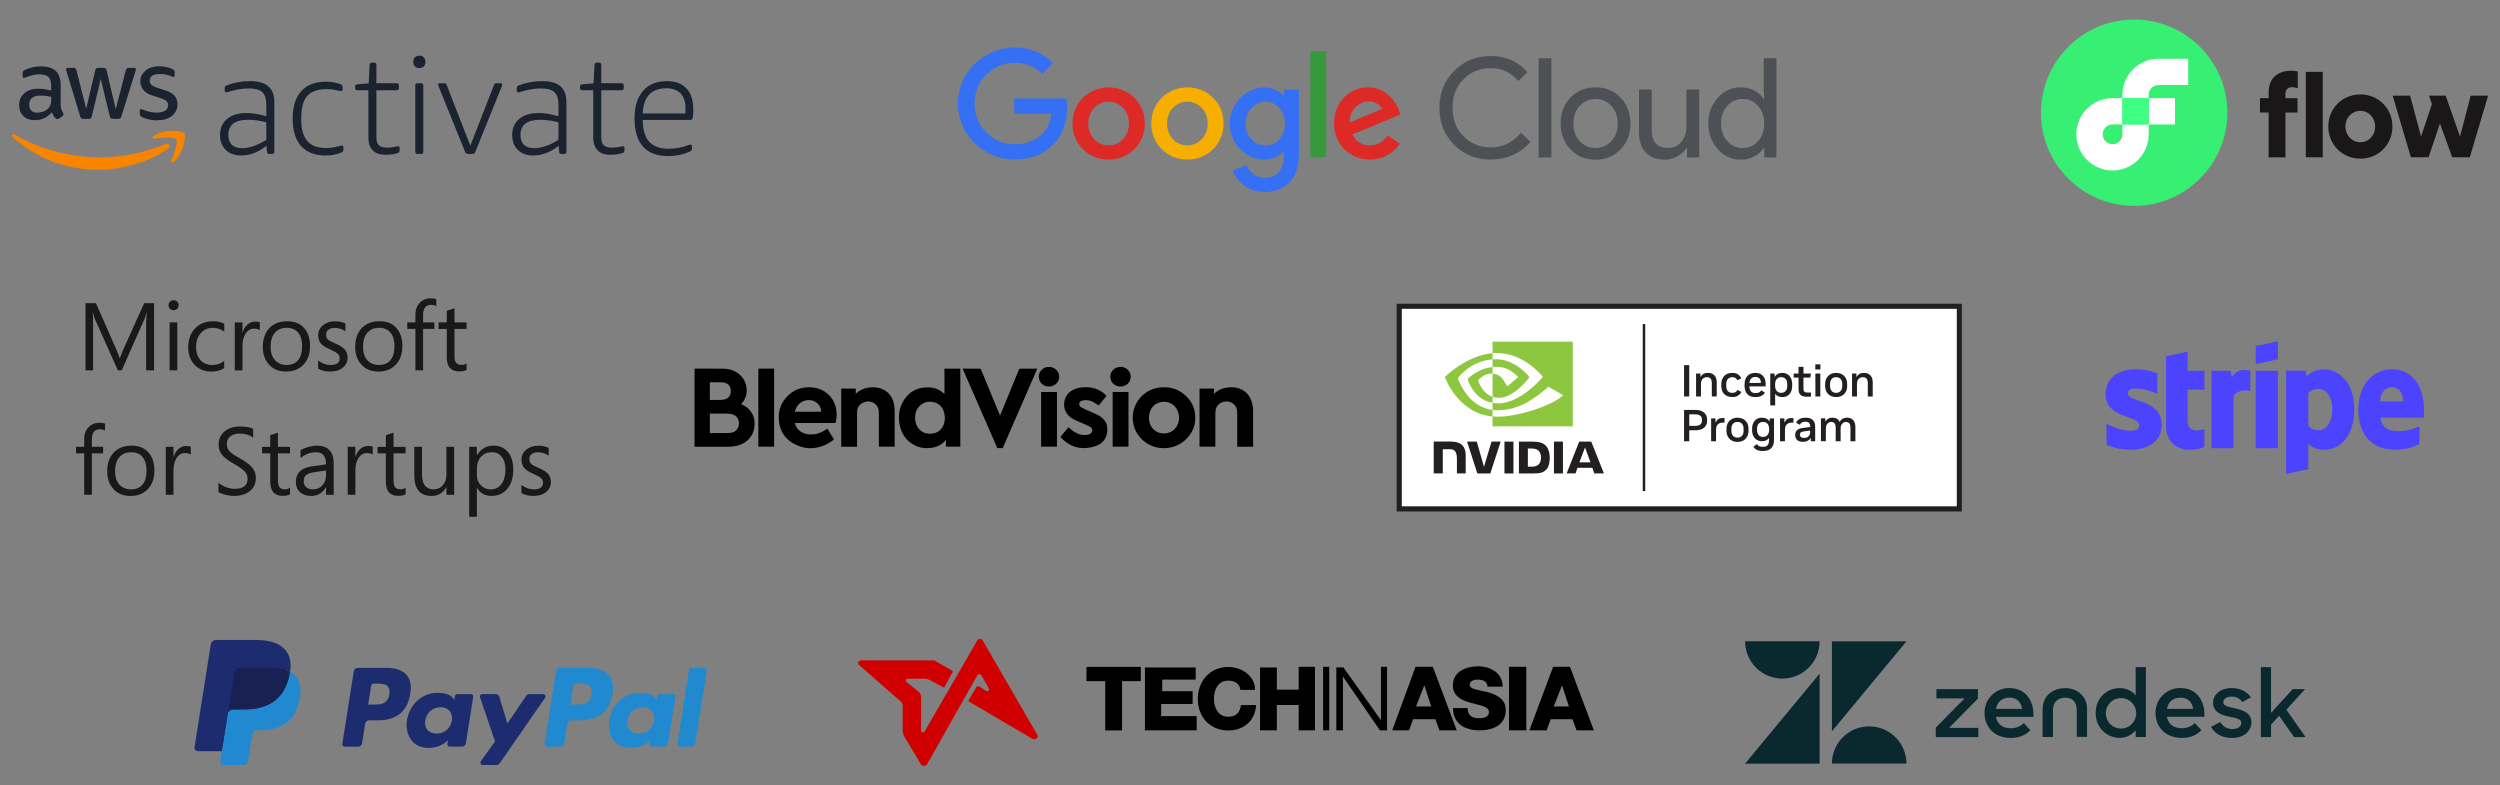 <?xml version="1.0" encoding="UTF-8"?>
<svg id="Layer_1" xmlns="http://www.w3.org/2000/svg" version="1.1" viewBox="0 0 711.09 223.41">
  <rect x="0" y="0" width="711.09" height="223.41" fill="#808080" stroke="none"/>
  <!-- Generator: Adobe Illustrator 29.0.0, SVG Export Plug-In . SVG Version: 2.1.0 Build 186)  -->
  <defs>
    <style>
      .st0 {
        fill: #8dc63f;
      }

      .st1 {
        fill: #3fff82;
      }

      .st2 {
        fill: #4d5055;
      }

      .st3 {
        fill: #d10000;
      }

      .st4 {
        fill: #231f20;
      }

      .st5 {
        fill: #f88400;
      }

      .st5, .st6 {
        fill-rule: evenodd;
      }

      .st7 {
        fill: #192153;
      }

      .st6, .st8 {
        fill: #4c43ff;
      }

      .st9 {
        fill: #1a1818;
      }

      .st10 {
        fill: #369a3d;
      }

      .st11 {
        fill: #3570f4;
      }

      .st12 {
        fill: #fff;
      }

      .st13 {
        fill: #1b2330;
      }

      .st14 {
        fill: #0a292f;
      }

      .st15 {
        fill: #1b2330;
      }

      .st16 {
        fill: #37ef73;
      }

      .st17 {
        fill: #dd2a27;
      }

      .st18 {
        fill: #1a1718;
      }

      .st19 {
        fill: #1c2c6e;
      }

      .st20 {
        fill: #2189cf;
      }

      .st21 {
        fill: #f6ae00;
      }
    </style>
  </defs>
  <g>
    <g>
      <path class="st6" d="M689.47,116.56c0-6.44-3.12-11.52-9.08-11.52s-9.61,5.08-9.61,11.47c0,7.57,4.28,11.4,10.42,11.4,2.99,0,5.26-.68,6.97-1.64v-5.03c-1.71.86-3.67,1.38-6.16,1.38s-4.6-.86-4.88-3.82h12.3c0-.33.05-1.64.05-2.24ZM677.04,114.17c0-2.84,1.74-4.03,3.32-4.03s3.17,1.18,3.17,4.03h-6.49Z"/>
      <path class="st6" d="M661.06,105.04c-2.47,0-4.05,1.16-4.93,1.96l-.33-1.56h-5.54v29.34l6.29-1.33.03-7.12c.91.65,2.24,1.59,4.45,1.59,4.5,0,8.61-3.62,8.61-11.6-.03-7.3-4.18-11.27-8.58-11.27ZM659.55,122.37c-1.48,0-2.37-.53-2.97-1.18l-.03-9.33c.65-.73,1.56-1.23,2.99-1.23,2.29,0,3.87,2.57,3.87,5.86s-1.56,5.89-3.87,5.89Z"/>
      <polygon class="st6" points="641.61 103.55 647.93 102.19 647.93 97.09 641.61 98.42 641.61 103.55"/>
      <rect class="st8" x="641.61" y="105.47" width="6.32" height="22.02"/>
      <path class="st6" d="M634.84,107.33l-.4-1.86h-5.43v22.02h6.29v-14.92c1.48-1.94,4-1.59,4.78-1.31v-5.79c-.81-.3-3.75-.86-5.23,1.86Z"/>
      <path class="st6" d="M622.26,100.01l-6.14,1.31-.03,20.15c0,3.72,2.79,6.47,6.52,6.47,2.06,0,3.57-.38,4.4-.83v-5.11c-.81.33-4.78,1.48-4.78-2.24v-8.93h4.78v-5.36h-4.78l.03-5.46Z"/>
      <path class="st6" d="M605.25,111.86c0-.98.81-1.36,2.14-1.36,1.91,0,4.33.58,6.24,1.61v-5.91c-2.09-.83-4.15-1.16-6.24-1.16-5.11,0-8.5,2.67-8.5,7.12,0,6.94,9.56,5.84,9.56,8.83,0,1.16-1.01,1.53-2.42,1.53-2.09,0-4.76-.86-6.87-2.01v5.99c2.34,1.01,4.71,1.43,6.87,1.43,5.23,0,8.83-2.59,8.83-7.1-.03-7.5-9.61-6.16-9.61-8.98Z"/>
    </g>
    <g id="Inception_Program">
      <rect class="st12" x="398.69" y="87.82" width="157.91" height="56.23"/>
      <path class="st4" d="M397.26,86.39v59.09h160.77v-59.09h-160.77ZM556.6,144.05h-157.91v-56.23h157.91v56.23ZM467.96,139.68h-.71v-47.5h.71v47.5ZM480.48,112.77h-1.47v-8.92h1.47v8.92ZM486.9,108.94c0-.54-.11-.95-.34-1.23-.23-.28-.58-.43-1.04-.43h-.09c-.27,0-.53.07-.78.2-.25.14-.45.34-.6.62-.15.28-.23.64-.23,1.07v3.59h-1.4v-6.52h1.24v.98c.2-.36.48-.64.83-.85.35-.21.77-.31,1.25-.31h.13c.74,0,1.33.23,1.77.69.44.46.66,1.12.66,1.99v4.03h-1.4v-3.83ZM490.43,112.1c-.56-.56-.83-1.35-.83-2.39v-.42c0-.68.13-1.26.39-1.74.26-.48.62-.85,1.09-1.1.47-.25,1.01-.38,1.62-.38h.13c.6,0,1.11.14,1.54.43.42.29.72.67.91,1.15l-1.12.5c-.13-.26-.3-.47-.52-.63-.22-.16-.49-.24-.81-.24h-.11c-.5,0-.91.17-1.23.5-.32.33-.48.83-.48,1.49v.47c0,.69.15,1.19.46,1.52.31.32.72.48,1.24.48h.11c.34,0,.62-.07.85-.22.23-.15.41-.35.54-.61l1.1.57c-.19.42-.5.77-.93,1.04-.43.27-.95.41-1.55.41h-.13c-.95,0-1.71-.28-2.26-.84ZM499.23,112.94h.19c.6,0,1.13-.11,1.57-.34.44-.22.78-.53,1.01-.92l-1.02-.66c-.15.26-.35.46-.61.59-.25.13-.57.2-.95.2h-.19c-.5,0-.89-.16-1.18-.47-.28-.31-.44-.79-.46-1.43h4.62v-.78c0-.93-.26-1.68-.77-2.23-.51-.55-1.21-.83-2.1-.83h-.11c-.93,0-1.66.29-2.2.86-.54.57-.82,1.37-.82,2.38v.42c0,1.03.27,1.82.8,2.38.53.56,1.27.84,2.22.84ZM498.1,107.65c.28-.29.66-.43,1.13-.43h.1c.48,0,.85.14,1.12.41.27.28.4.68.4,1.2v.09h-3.25c.05-.56.22-.99.5-1.27ZM506.98,112.94c.54,0,1.01-.12,1.43-.37s.75-.61.99-1.09c.24-.48.36-1.06.36-1.75v-.42c0-.7-.12-1.28-.36-1.76-.24-.48-.57-.85-.99-1.1s-.89-.38-1.43-.38h-.08c-.5,0-.93.1-1.29.3-.36.2-.64.48-.85.83v-.96h-1.24v9.07h1.4v-3.31c.21.3.49.53.82.69.34.16.72.24,1.15.24h.08ZM506.56,111.74c-.28,0-.55-.07-.8-.21-.25-.14-.46-.36-.62-.66-.16-.3-.24-.69-.24-1.17v-.4c0-.48.08-.87.24-1.17.16-.3.36-.51.61-.65.25-.14.52-.2.81-.2h.1c.48,0,.89.16,1.21.48.32.32.48.83.48,1.53v.43c0,.7-.16,1.21-.48,1.53-.32.32-.73.48-1.21.48h-.1ZM511.57,107.41h-1.38v-1.16h1.38v-1.92h1.4v1.92h2.13l-.17,1.16h-1.96v3.22c0,.37.09.63.26.78.17.16.42.24.76.24h1.11v1.18h-1.25c-.82,0-1.41-.18-1.76-.55-.35-.37-.52-.9-.52-1.59v-3.29ZM516.34,103.62h1.45v1.46h-1.45v-1.46ZM516.36,106.25h1.4v6.52h-1.4v-6.52ZM520.64,112.56c.46.25.99.38,1.57.38h.11c.59,0,1.11-.13,1.58-.38.47-.25.83-.62,1.1-1.1.27-.48.4-1.07.4-1.75v-.42c0-.68-.13-1.26-.4-1.74-.27-.48-.63-.85-1.1-1.1-.47-.25-.99-.38-1.58-.38h-.11c-.59,0-1.11.13-1.57.38-.46.26-.83.62-1.1,1.1-.27.48-.41,1.06-.41,1.75v.41c0,.68.14,1.26.41,1.75.27.48.64.85,1.1,1.1ZM520.53,109.27c0-.67.16-1.17.48-1.5s.72-.49,1.2-.49h.1c.48,0,.89.16,1.21.49s.48.83.48,1.5v.47c0,.67-.16,1.17-.48,1.5-.32.33-.73.5-1.21.5h-.1c-.48,0-.87-.17-1.2-.5-.32-.33-.48-.83-.48-1.5v-.47ZM532.67,108.75v4.03h-1.4v-3.83c0-.54-.11-.95-.34-1.23-.23-.28-.58-.43-1.04-.43h-.09c-.27,0-.53.07-.78.2-.25.14-.45.34-.6.62-.15.28-.23.64-.23,1.07v3.59h-1.4v-6.52h1.24v.98c.2-.36.48-.64.83-.85s.77-.31,1.25-.31h.13c.74,0,1.33.23,1.77.69.44.46.66,1.12.66,1.99ZM484.67,117.33c-.59-.49-1.38-.73-2.4-.73h-3.26v8.92h1.47v-3.13h1.8c1.01,0,1.81-.24,2.4-.72.59-.48.88-1.16.88-2.05v-.27c0-.86-.29-1.53-.88-2.02ZM484.09,119.65c0,.51-.17.88-.5,1.12-.34.24-.78.36-1.34.36h-1.76v-3.27h1.76c.56,0,1.01.12,1.34.36s.5.61.5,1.11v.33ZM489.86,118.92h.66v1.3h-.65c-.31,0-.59.07-.86.2-.27.14-.48.35-.65.64-.17.29-.25.68-.25,1.17v3.29h-1.4v-6.52h1.24v1.24c.16-.4.39-.72.68-.96.29-.24.7-.36,1.23-.36ZM495.84,119.2c-.47-.25-.99-.38-1.58-.38h-.11c-.59,0-1.11.13-1.57.38-.46.26-.83.62-1.1,1.1-.27.48-.41,1.06-.41,1.75v.41c0,.68.14,1.26.41,1.75.27.48.64.85,1.1,1.1s.99.38,1.57.38h.11c.59,0,1.11-.13,1.58-.38s.83-.62,1.1-1.1c.27-.48.4-1.07.4-1.75v-.42c0-.68-.13-1.26-.4-1.74-.27-.48-.63-.85-1.1-1.1ZM495.94,122.48c0,.67-.16,1.17-.48,1.5-.32.33-.73.5-1.21.5h-.1c-.48,0-.87-.17-1.2-.5-.32-.33-.48-.83-.48-1.5v-.47c0-.67.16-1.17.48-1.5.32-.33.72-.49,1.2-.49h.1c.48,0,.89.16,1.21.49.32.33.48.83.48,1.5v.47ZM503.35,119.96c-.43-.76-1.14-1.15-2.14-1.15h-.09c-.55,0-1.04.13-1.45.4-.42.26-.74.63-.97,1.11-.23.48-.34,1.03-.34,1.66v.34c0,.63.11,1.18.34,1.66.23.48.55.85.97,1.11.42.26.9.4,1.45.4h.09c.87,0,1.52-.31,1.96-.93v.68c0,1.23-.54,1.85-1.63,1.85h-.17c-.42,0-.75-.06-1-.18-.25-.12-.46-.32-.63-.6l-1.01.75c.24.4.57.7.99.9.42.2.95.31,1.6.31h.27c.96,0,1.7-.27,2.22-.8.52-.53.78-1.28.78-2.26v-6.19h-1.24v.97ZM503.2,122.3c0,.59-.15,1.07-.45,1.43s-.7.54-1.2.54h-.11c-.52,0-.93-.18-1.22-.53-.3-.35-.45-.83-.45-1.43v-.36c0-.6.15-1.08.45-1.42.3-.34.7-.52,1.22-.52h.11c.5,0,.9.18,1.2.53s.45.83.45,1.43v.32ZM509.46,118.92h.66v1.3h-.65c-.31,0-.59.07-.86.2-.27.14-.48.35-.65.64-.17.29-.25.68-.25,1.17v3.29h-1.4v-6.52h1.24v1.24c.16-.4.39-.72.68-.96.29-.24.7-.36,1.23-.36ZM513.64,118.81h-.19c-.64,0-1.18.13-1.62.39-.45.26-.77.61-.96,1.06l1.08.56c.15-.31.35-.54.59-.67.24-.13.55-.2.91-.2h.14c.87,0,1.3.48,1.3,1.45v.05l-2.31.31c-.65.09-1.14.3-1.47.64-.34.34-.5.78-.5,1.31,0,.62.19,1.1.57,1.45.38.34.92.52,1.62.52h.09c.48,0,.92-.1,1.3-.31.38-.21.67-.49.87-.85v.99h1.24v-4.13c0-.84-.23-1.48-.68-1.92-.45-.44-1.11-.66-1.97-.66ZM514.88,122.85c0,.52-.15.93-.45,1.24-.3.31-.7.47-1.2.47h-.13c-.37,0-.65-.08-.85-.25-.2-.17-.3-.39-.3-.68s.09-.5.26-.64c.17-.14.48-.23.92-.29l1.73-.25v.41ZM527.12,119.5c.41.46.62,1.12.62,1.99v4.03h-1.4v-3.83c0-.54-.1-.95-.3-1.23-.2-.28-.52-.43-.95-.43h-.1c-.24,0-.47.07-.69.2-.23.14-.41.34-.55.62-.14.28-.21.64-.21,1.07v3.59h-1.4v-3.83c0-.54-.1-.95-.3-1.23-.2-.28-.52-.43-.95-.43h-.1c-.24,0-.47.07-.69.2-.23.14-.41.34-.55.62-.14.28-.21.64-.21,1.07v3.59h-1.4v-6.52h1.24v.97c.19-.36.46-.64.78-.84.33-.2.71-.31,1.15-.31h.11c.99,0,1.66.4,2.04,1.21.2-.37.48-.67.83-.89.35-.22.76-.32,1.23-.32h.11c.71,0,1.28.23,1.69.69Z"/>
      <g id="NVIDIA_Logo">
        <path id="NVIDIA" class="st4" d="M427.92,125.61v9.06h2.56v-9.06h-2.56ZM407.8,125.59v9.07h2.58v-6.89h2c.66,0,1.13.17,1.45.51.4.43.57,1.13.57,2.4v3.98h2.5s0-5.01,0-5.01c0-3.58-2.28-4.06-4.51-4.06h-4.59M432.04,125.61v9.06h4.15c2.21,0,2.93-.37,3.71-1.19.55-.58.91-1.85.91-3.24,0-1.27-.3-2.41-.83-3.12-.95-1.26-2.31-1.51-4.35-1.51h-3.59ZM434.58,127.58h1.1c1.6,0,2.63.72,2.63,2.58s-1.03,2.58-2.63,2.58h-1.1v-5.15ZM424.24,125.61l-2.14,7.18-2.05-7.18h-2.76s2.92,9.06,2.92,9.06h3.69l2.94-9.06h-2.61ZM442,134.67h2.56v-9.06h-2.56s0,9.06,0,9.06ZM449.18,125.61l-3.57,9.05h2.52l.57-1.6h4.23l.54,1.6h2.74l-3.6-9.05h-3.42ZM450.84,127.26l1.55,4.24h-3.15l1.6-4.24Z"/>
        <path id="Eye_Mark" class="st0" d="M424.54,104.39v-2.18c.21-.01.42-.03.64-.03,5.95-.19,9.86,5.11,9.86,5.11,0,0-4.22,5.86-8.74,5.86-.65,0-1.23-.1-1.76-.28v-6.6c2.32.28,2.78,1.3,4.18,3.63l3.1-2.61s-2.26-2.97-6.07-2.97c-.41,0-.81.03-1.2.07M424.54,97.2v3.25c.21-.02.43-.03.64-.04,8.28-.28,13.67,6.79,13.67,6.79,0,0-6.19,7.53-12.65,7.53-.59,0-1.14-.05-1.67-.15v2.01c.44.06.91.09,1.39.09,6.01,0,10.35-3.07,14.55-6.7.7.56,3.55,1.92,4.14,2.51-4,3.35-13.32,6.04-18.6,6.04-.51,0-1-.03-1.48-.08v2.82h22.82v-24.09h-22.82ZM424.54,112.87v1.72c-5.55-.99-7.1-6.76-7.1-6.76,0,0,2.67-2.95,7.1-3.43v1.88s0,0,0,0c-2.32-.28-4.14,1.89-4.14,1.89,0,0,1.02,3.66,4.15,4.71M414.68,107.57s3.29-4.86,9.86-5.36v-1.76c-7.28.58-13.58,6.75-13.58,6.75,0,0,3.57,10.32,13.58,11.27v-1.87c-7.35-.92-9.86-9.02-9.86-9.02Z"/>
      </g>
    </g>
    <g>
      <path d="M356.41,127.06h-4.5v-.32c0-3.09,0-6.19,0-9.28,0-.98-.26-1.88-1.03-2.53-.98-.82-2.11-.93-3.27-.5-1.15.43-1.73,1.33-1.88,2.52-.03.28-.04.56-.04.83,0,2.98,0,5.96,0,8.94v.32h-4.5v-16.51h4.12v1.44c.09-.05.14-.07.18-.11,1.24-1.12,2.71-1.63,4.36-1.7,1.18-.05,2.32.12,3.37.67,1.66.85,2.58,2.27,2.98,4.04.11.5.15,1.01.22,1.52v10.67Z"/>
      <path d="M210.78,114.93c.43.23.88.43,1.28.7,1.66,1.09,2.48,2.67,2.57,4.63.15,3.16-1.81,5.76-4.98,6.52-.72.17-1.48.27-2.22.28-3.21.03-6.43.01-9.64.01-.08,0-.15,0-.24-.01v-22.2s.08-.01.11-.01c2.72,0,5.45-.03,8.17.02,1.86.04,3.55.65,4.89,2,2.03,2.04,2.23,5.52.45,7.64-.13.15-.27.3-.39.43ZM201.9,123.18c1.44,0,2.84,0,4.25,0,.49,0,.98,0,1.46-.04,1.35-.12,2.49-.92,2.57-2.61.06-1.2-.57-2.26-1.72-2.64-.44-.15-.92-.23-1.38-.24-1.64-.03-3.28-.01-4.92-.01-.08,0-.17,0-.26.01v5.52ZM201.9,113.72s.07.03.09.03c1.19,0,2.38.06,3.55-.04,1.69-.14,2.53-1.33,2.28-3-.17-1.13-1.03-1.88-2.26-1.94-1.19-.06-2.39-.04-3.58-.05-.02,0-.05.02-.08.03v4.97Z"/>
      <path d="M268.64,112.04v-7.18h4.51v22.19h-4.1v-1.89s-.07.01-.08.03c-.99,1.28-2.34,1.93-3.9,2.17-1.84.28-3.61.04-5.24-.89-2.06-1.17-3.31-2.96-3.84-5.23-.6-2.53-.36-4.98.99-7.24,1.45-2.43,3.64-3.71,6.48-3.82,1.45-.06,2.83.2,4.07,1,.4.26.75.58,1.12.87ZM268.76,118.84c-.05-.41-.07-.83-.16-1.24-.36-1.62-1.28-2.77-2.92-3.18-1.67-.43-3.15-.03-4.32,1.29-.82.93-1.11,2.05-1.08,3.27.08,2.73,1.98,4.51,4.49,4.39,1.49-.07,2.64-.72,3.38-2.03.43-.77.59-1.61.61-2.49Z"/>
      <path d="M295.04,104.84c-.13.31-.24.58-.36.85-3.11,7.15-6.23,14.31-9.34,21.47-.1.23-.21.32-.46.31-.31-.02-.63-.02-.94,0-.2,0-.29-.06-.37-.24-.97-2.24-1.95-4.48-2.93-6.72-2.24-5.13-4.48-10.25-6.72-15.38-.03-.08-.06-.16-.11-.27.11,0,.2,0,.28,0,1.53,0,3.06,0,4.58,0,.21,0,.3.07.37.26,1.75,4.25,3.51,8.51,5.27,12.76.04.09.08.19.14.32.3-.73.58-1.42.87-2.11,1.5-3.66,3.01-7.32,4.51-10.98.08-.2.18-.25.38-.25,1.51,0,3.02,0,4.53,0,.08,0,.17,0,.29,0Z"/>
      <path d="M331.04,127.47c-4.01.06-7.55-2.7-8.55-6.4-1.35-4.97,1.92-10.02,7.03-10.8,3.09-.48,5.82.34,8.04,2.58,1.76,1.78,2.53,3.94,2.42,6.45-.16,3.84-3.28,7.43-7.51,8.06-.47.07-.95.08-1.43.12ZM326.79,118.97c.03.21.05.6.13.97.8,3.57,4.83,4.2,6.95,2.33,1.39-1.23,1.89-3.36,1.16-5.23-1.22-3.14-4.85-3.42-6.73-1.76-1.06.94-1.47,2.14-1.5,3.69Z"/>
      <path d="M226.06,120.31c.28,1.07.83,1.9,1.73,2.49.93.61,1.98.79,3.07.77,1.62-.03,3.04-.62,4.33-1.57.03-.03.07-.05.14-.09.62,1.02,1.24,2.04,1.89,3.09-.4.29-.78.59-1.19.84-3.11,1.89-6.38,2.24-9.68.66-3.11-1.49-4.76-4.06-4.85-7.55-.06-2.47.78-4.6,2.53-6.33,1.57-1.56,3.49-2.39,5.72-2.46,2.15-.07,4.09.47,5.72,1.92,1.43,1.27,2.21,2.89,2.44,4.77.13,1.07.04,2.14-.18,3.19-.04.22-.12.27-.34.27-3.67,0-7.33,0-11,0h-.33ZM226.09,117.11h7.48c-.02-.76-.22-1.43-.69-2-.96-1.15-2.22-1.48-3.64-1.23-1.79.31-2.88,1.88-3.15,3.23Z"/>
      <path d="M239.27,110.53h4.13v1.45c.09-.06.14-.1.19-.14,1.21-1.09,2.66-1.6,4.27-1.67,1.33-.07,2.61.15,3.77.85,1.5.9,2.32,2.28,2.66,3.95.12.61.18,1.24.19,1.87.02,3.31,0,6.62,0,9.93v.28h-4.5v-.34c0-3.11,0-6.22,0-9.33,0-.96-.28-1.84-1.05-2.46-1.04-.85-2.22-.93-3.42-.4-1.2.53-1.72,1.55-1.73,2.81-.02,3.14,0,6.27,0,9.41,0,.1,0,.2,0,.32h-4.51v-16.52Z"/>
      <path d="M301.62,124.28c.79-.95,1.55-1.86,2.28-2.74.54.42,1.03.86,1.58,1.23,1.08.73,2.28,1.07,3.59.93.41-.04.81-.15,1.14-.41.65-.5.64-1.38-.04-1.82-.37-.24-.78-.42-1.19-.6-1.13-.5-2.28-.96-3.39-1.5-.96-.47-1.79-1.11-2.35-2.06-1-1.7-.87-4.95,1.91-6.38.99-.51,2.04-.74,3.14-.79,1.53-.07,3.01.15,4.38.87.72.37,1.35.86,1.92,1.43.08.08.16.15.05.28-.73.88-1.45,1.76-2.14,2.61-.55-.35-1.06-.74-1.62-1.02-.94-.47-1.95-.65-3-.39-.65.16-.97.6-.9,1.19.03.28.16.51.39.65.38.22.77.43,1.18.62,1.21.55,2.45,1.06,3.65,1.63.76.36,1.42.88,1.95,1.55.76.98.91,2.11.78,3.29-.24,2.13-1.54,3.46-3.48,4.09-3.11,1.01-6.05.59-8.65-1.49-.43-.34-.79-.78-1.19-1.19Z"/>
      <path d="M215.7,104.85h4.49v22.2h-4.49v-22.2Z"/>
      <path d="M300.63,111.5v15.55h-4.5v-15.55h4.5Z"/>
      <path d="M320.98,127.05h-4.5v-15.56h4.5v15.56Z"/>
      <path d="M321.62,107.17c0,1.56-1.3,2.79-2.93,2.78-1.61-.01-2.87-1.23-2.88-2.78-.01-1.59,1.26-2.82,2.92-2.81,1.64,0,2.89,1.23,2.89,2.81Z"/>
      <path d="M298.36,104.36c2.23,0,3.62,2.25,2.56,4.14-.58,1.04-1.84,1.61-3.11,1.4-1.2-.2-2.12-1.12-2.31-2.32-.28-1.71,1.06-3.23,2.86-3.22Z"/>
    </g>
    <g>
      <path class="st9" d="M43.8,105.34h-2.24v-12.83c0-1.01.06-2.25.19-3.7h-.05c-.21.86-.4,1.48-.57,1.85l-6.51,14.68h-1.09l-6.53-14.57c-.18-.39-.37-1.04-.57-1.96h-.05c.07.76.11,2.01.11,3.73v12.8h-2.16v-19.1h2.96l5.86,13.32c.44,1.01.73,1.78.87,2.29h.09c.44-1.23.75-2.01.92-2.35l5.98-13.26h2.81v19.1h0Z"/>
      <path class="st9" d="M50.8,86.82c0,.41-.14.75-.43,1.02-.28.27-.62.4-1.01.4s-.74-.13-1.01-.39c-.28-.26-.41-.61-.41-1.03,0-.38.14-.71.41-.99.27-.28.61-.42,1.02-.42s.75.14,1.03.41c.27.27.41.61.41,1M50.42,105.34h-2.18v-13.64h2.18v13.64h0Z"/>
      <path class="st9" d="M63.76,104.72c-1.06.64-2.3.96-3.74.96-1.24,0-2.36-.29-3.35-.86-.99-.57-1.76-1.38-2.31-2.43-.55-1.05-.83-2.22-.83-3.53,0-2.25.65-4.07,1.94-5.43,1.29-1.37,3.01-2.05,5.16-2.05,1.19,0,2.24.23,3.16.69v2.24c-1.02-.71-2.1-1.06-3.25-1.06-1.41,0-2.56.5-3.44,1.51-.88,1.01-1.33,2.31-1.33,3.91s.42,2.85,1.26,3.77c.84.92,1.97,1.39,3.38,1.39,1.19,0,2.31-.39,3.36-1.17v2.08h0Z"/>
      <path class="st9" d="M73.9,93.92c-.39-.29-.95-.44-1.66-.44-.97,0-1.75.46-2.36,1.37-.61.91-.91,2.09-.91,3.55v6.95h-2.19v-13.64h2.19v2.81h.05c.3-.94.77-1.69,1.4-2.23.63-.55,1.35-.82,2.17-.82.57,0,1,.06,1.3.19v2.26h0Z"/>
      <path class="st9" d="M88.18,98.47c0,2.17-.61,3.91-1.84,5.23-1.23,1.32-2.88,1.98-4.95,1.98s-3.62-.64-4.83-1.93c-1.2-1.28-1.8-2.97-1.8-5.07,0-2.26.62-4.04,1.85-5.35,1.23-1.31,2.93-1.96,5.1-1.96,2.02,0,3.61.63,4.76,1.9,1.14,1.26,1.72,3,1.72,5.2M85.94,98.55c0-1.71-.38-3.03-1.14-3.94-.76-.91-1.84-1.37-3.26-1.37s-2.51.47-3.33,1.4c-.82.94-1.23,2.26-1.23,3.96s.41,2.91,1.23,3.83c.82.92,1.93,1.38,3.32,1.38s2.51-.45,3.26-1.36c.75-.91,1.13-2.21,1.13-3.9"/>
      <path class="st9" d="M98.87,101.7c0,1.18-.46,2.14-1.37,2.88-.91.74-2.12,1.1-3.63,1.1-1.29,0-2.42-.27-3.38-.82v-2.34c1.07.87,2.25,1.3,3.54,1.3,1.73,0,2.6-.63,2.6-1.9,0-.52-.17-.94-.51-1.26-.34-.32-1.1-.76-2.3-1.31-1.21-.51-2.06-1.07-2.56-1.66-.5-.59-.75-1.37-.75-2.35,0-1.13.45-2.07,1.36-2.82.91-.75,2.06-1.13,3.45-1.13,1.07,0,2.05.21,2.92.64v2.2c-.89-.65-1.92-.97-3.09-.97-.72,0-1.3.18-1.74.53-.44.36-.66.81-.66,1.37,0,.6.17,1.07.51,1.39.34.32,1.03.71,2.09,1.15,1.3.55,2.21,1.13,2.73,1.73.52.6.79,1.36.79,2.28"/>
      <path class="st9" d="M114.45,98.47c0,2.17-.61,3.91-1.84,5.23-1.23,1.32-2.88,1.98-4.95,1.98s-3.62-.64-4.83-1.93c-1.2-1.28-1.8-2.97-1.8-5.07,0-2.26.62-4.04,1.85-5.35,1.23-1.31,2.93-1.96,5.1-1.96,2.02,0,3.61.63,4.76,1.9,1.14,1.26,1.72,3,1.72,5.2M112.21,98.55c0-1.71-.38-3.03-1.14-3.94-.76-.91-1.84-1.37-3.26-1.37s-2.51.47-3.33,1.4c-.82.94-1.23,2.26-1.23,3.96s.41,2.91,1.23,3.83c.82.92,1.93,1.38,3.32,1.38s2.51-.45,3.26-1.36c.75-.91,1.13-2.21,1.13-3.9"/>
      <path class="st9" d="M124.08,87.07c-.43-.24-.91-.36-1.45-.36-1.53,0-2.29.96-2.29,2.89v2.1h3.2v1.85h-3.2v11.79h-2.18v-11.79h-2.32v-1.85h2.32v-2.21c0-1.39.41-2.5,1.23-3.36.82-.85,1.85-1.28,3.11-1.28.67,0,1.19.08,1.59.24v1.97h0Z"/>
      <path class="st9" d="M132.7,105.21c-.52.29-1.21.44-2.05.44-2.38,0-3.57-1.34-3.57-4.02v-8.07h-2.34v-1.85h2.34v-3.33l2.19-.71v4.04h3.44v1.85h-3.44v7.7c0,.92.15,1.57.47,1.95.31.39.83.58,1.56.58.54,0,1.01-.15,1.41-.44v1.86h0Z"/>
      <path class="st9" d="M29.87,122.46c-.43-.24-.91-.36-1.45-.36-1.53,0-2.29.96-2.29,2.89v2.1h3.2v1.85h-3.2v11.79h-2.18v-11.79h-2.32v-1.85h2.32v-2.21c0-1.38.41-2.5,1.23-3.36.82-.85,1.85-1.28,3.12-1.28.67,0,1.19.08,1.59.24v1.97h0Z"/>
      <path class="st9" d="M43.92,133.86c0,2.17-.61,3.91-1.84,5.23-1.23,1.32-2.88,1.98-4.95,1.98s-3.62-.64-4.83-1.93c-1.2-1.28-1.8-2.97-1.8-5.07,0-2.26.62-4.04,1.85-5.35,1.23-1.31,2.93-1.96,5.1-1.96,2.02,0,3.61.63,4.75,1.9,1.14,1.26,1.72,3,1.72,5.2M41.68,133.94c0-1.71-.38-3.03-1.14-3.94-.76-.91-1.84-1.37-3.26-1.37s-2.51.47-3.33,1.4c-.82.94-1.22,2.26-1.22,3.96s.41,2.91,1.23,3.83c.82.92,1.93,1.38,3.32,1.38s2.51-.45,3.26-1.36c.76-.91,1.13-2.21,1.13-3.9"/>
      <path class="st9" d="M54.28,129.3c-.39-.29-.95-.44-1.67-.44-.97,0-1.75.46-2.36,1.37-.6.91-.91,2.09-.91,3.55v6.95h-2.18v-13.64h2.18v2.81h.05c.3-.94.77-1.69,1.4-2.23.63-.55,1.35-.82,2.17-.82.57,0,1,.06,1.31.19v2.26h0Z"/>
      <path class="st9" d="M72.78,135.91c0,1.61-.57,2.87-1.7,3.78-1.14.92-2.68,1.37-4.64,1.37-.71,0-1.51-.12-2.4-.35-.89-.23-1.53-.48-1.9-.74v-2.65c.54.49,1.25.9,2.14,1.23.88.33,1.71.49,2.47.49,2.45,0,3.68-.95,3.68-2.86,0-.8-.26-1.49-.79-2.06-.52-.57-1.6-1.32-3.22-2.26-1.57-.89-2.67-1.73-3.3-2.53-.63-.8-.94-1.77-.94-2.92,0-1.51.56-2.74,1.69-3.68,1.13-.95,2.58-1.42,4.37-1.42s2.97.23,3.76.68v2.5c-.99-.78-2.29-1.17-3.88-1.17-1.06,0-1.92.26-2.59.79-.67.53-1.01,1.23-1.01,2.1,0,.63.1,1.14.3,1.52.2.38.54.76,1.01,1.13.47.37,1.28.87,2.4,1.51,1.69.94,2.87,1.83,3.54,2.66.67.83,1.01,1.79,1.01,2.88"/>
      <path class="st9" d="M82.49,140.6c-.52.29-1.21.44-2.05.44-2.38,0-3.57-1.34-3.57-4.02v-8.07h-2.34v-1.85h2.34v-3.33l2.18-.71v4.04h3.44v1.85h-3.44v7.7c0,.92.15,1.57.47,1.95.31.39.83.58,1.56.58.54,0,1.01-.15,1.41-.44v1.86h0Z"/>
      <path class="st9" d="M94.92,140.73h-2.18v-2.13h-.05c-.95,1.64-2.35,2.46-4.19,2.46-1.31,0-2.37-.36-3.16-1.07-.79-.71-1.19-1.68-1.19-2.88,0-2.54,1.5-4.02,4.5-4.45l4.09-.57c0-2.31-.94-3.46-2.81-3.46-1.64,0-3.12.55-4.45,1.66v-2.24c.4-.3,1.08-.59,2.05-.87.97-.28,1.83-.42,2.58-.42,3.2,0,4.81,1.7,4.81,5.1v8.87h0ZM92.74,133.83l-3.3.47c-1.13.16-1.92.43-2.37.81-.45.38-.68.99-.68,1.83,0,.68.24,1.23.73,1.64.49.41,1.11.62,1.88.62,1.08,0,1.98-.38,2.68-1.15.7-.76,1.06-1.72,1.06-2.86v-1.36h0Z"/>
      <path class="st9" d="M106.01,129.3c-.39-.29-.95-.44-1.66-.44-.97,0-1.75.46-2.36,1.37-.61.91-.91,2.09-.91,3.55v6.95h-2.18v-13.64h2.18v2.81h.05c.3-.94.77-1.69,1.4-2.23.63-.55,1.35-.82,2.17-.82.57,0,1,.06,1.31.19v2.26h0Z"/>
      <path class="st9" d="M115.37,140.6c-.52.29-1.21.44-2.05.44-2.38,0-3.57-1.34-3.57-4.02v-8.07h-2.35v-1.85h2.35v-3.33l2.18-.71v4.04h3.44v1.85h-3.44v7.7c0,.92.15,1.57.47,1.95.31.39.83.58,1.56.58.54,0,1.01-.15,1.41-.44v1.86h0Z"/>
      <path class="st9" d="M129.17,140.73h-2.19v-2.16h-.05c-.91,1.66-2.3,2.49-4.19,2.49-3.26,0-4.89-1.94-4.89-5.82v-8.15h2.18v7.8c0,2.87,1.1,4.3,3.3,4.3,1.08,0,1.96-.39,2.64-1.18.68-.79,1.01-1.81,1.01-3.07v-7.86h2.19v13.64h0Z"/>
      <path class="st9" d="M146,133.5c0,2.31-.56,4.15-1.69,5.51-1.13,1.37-2.64,2.05-4.53,2.05-1.79,0-3.16-.76-4.09-2.29h-.05v8.23h-2.18v-19.91h2.18v2.4h.05c1.07-1.82,2.65-2.73,4.71-2.73,1.7,0,3.06.6,4.07,1.81,1.01,1.21,1.52,2.85,1.52,4.93M143.76,133.47c0-1.47-.35-2.65-1.04-3.53-.69-.88-1.65-1.32-2.86-1.32s-2.27.43-3.05,1.3c-.78.87-1.17,1.98-1.17,3.33v1.9c0,1.14.38,2.1,1.12,2.88.75.77,1.68,1.16,2.78,1.16,1.31,0,2.35-.5,3.1-1.52.75-1.01,1.13-2.41,1.13-4.21"/>
      <path class="st9" d="M156.69,137.08c0,1.18-.46,2.14-1.37,2.88-.91.74-2.12,1.1-3.63,1.1-1.29,0-2.42-.27-3.38-.82v-2.34c1.07.87,2.25,1.3,3.54,1.3,1.73,0,2.6-.63,2.6-1.9,0-.52-.17-.94-.51-1.26-.34-.32-1.1-.76-2.3-1.31-1.21-.51-2.06-1.07-2.56-1.66-.5-.59-.75-1.37-.75-2.35,0-1.13.45-2.07,1.36-2.82.91-.75,2.06-1.13,3.45-1.13,1.07,0,2.05.21,2.92.64v2.2c-.89-.65-1.92-.97-3.09-.97-.72,0-1.3.18-1.74.53-.44.36-.66.81-.66,1.37,0,.6.17,1.07.51,1.39.34.33,1.04.71,2.09,1.15,1.3.55,2.21,1.13,2.73,1.73.52.6.79,1.36.79,2.28"/>
    </g>
  </g>
  <g>
    <g>
      <g>
        <path class="st18" d="M653.49,32h-3.42v12.75h-4.79v-12.75h-2.46v-4.08h2.46v-1.58c0-4.12,2.57-6.23,6.48-6.23.56,0,1.44.11,1.8.21v4.79c-.35-.18-1.09-.32-1.62-.32-1.2,0-1.87.77-1.87,1.87v1.27h3.42v4.08ZM660.67,44.74h-4.82v-24.29h4.82v24.29Z"/>
        <path class="st18" d="M671.37,26.86c5.14,0,9.12,3.98,9.12,9.12s-3.98,9.15-9.12,9.15-9.12-4.01-9.12-9.15,3.98-9.12,9.12-9.12ZM671.37,40.45c2.46,0,4.22-2.04,4.22-4.47s-1.76-4.44-4.22-4.44-4.26,2.01-4.26,4.44,1.83,4.47,4.26,4.47Z"/>
        <path class="st18" d="M685.53,27.21l3.1,11.65,3.1-9.26-.84-2.39h4.75l4.08,11.65,3.03-11.65h4.96l-5.21,17.53h-5l-3.49-9.61-3.24,9.61h-5.03l-5.18-17.53h4.96Z"/>
      </g>
      <g>
        <circle class="st16" cx="607.03" cy="32.06" r="26.5"/>
        <g>
          <rect class="st12" x="611.17" y="27.92" width="7.48" height="7.48"/>
          <path class="st12" d="M603.69,38.2c0,1.55-1.26,2.81-2.81,2.81s-2.81-1.26-2.81-2.81,1.26-2.81,2.81-2.81h2.81v-7.48h-2.81c-5.67,0-10.29,4.61-10.29,10.29s4.61,10.29,10.29,10.29,10.29-4.61,10.29-10.29v-2.81h-7.48v2.81Z"/>
          <path class="st12" d="M613.98,24.18h8.42v-7.48h-8.42c-5.67,0-10.29,4.61-10.29,10.29v.93h7.48v-.93c0-1.55,1.26-2.8,2.81-2.81Z"/>
          <polygon class="st1" points="603.69 35.4 611.17 35.4 611.17 35.4 611.17 27.92 611.17 27.92 603.69 27.92 603.69 35.4"/>
        </g>
      </g>
    </g>
    <g id="logo-color-whiteBG">
      <g>
        <path class="st15" d="M17.25,29.55c0,.61.06,1.1.19,1.46.12.36.3.75.53,1.17.08.13.11.26.11.37,0,.17-.11.33-.32.49l-1.03.69c-.15.1-.3.14-.43.14-.17,0-.33-.08-.49-.23-.23-.23-.42-.48-.59-.76-.16-.28-.33-.6-.5-.96-1.28,1.51-2.88,2.26-4.81,2.26-1.37,0-2.46-.39-3.26-1.17-.8-.78-1.2-1.83-1.2-3.15,0-1.39.5-2.51,1.49-3.36.99-.85,2.33-1.27,4.01-1.27.55,0,1.13.04,1.73.13.6.09,1.23.21,1.88.36v-1.2c0-1.24-.26-2.11-.77-2.62-.52-.51-1.4-.76-2.66-.76-.57,0-1.16.07-1.76.21-.6.14-1.19.33-1.76.56-.27.11-.46.19-.57.21-.11.03-.2.04-.26.04-.23,0-.34-.17-.34-.52v-.8c0-.27.04-.46.11-.57.08-.11.23-.23.46-.34.57-.29,1.26-.53,2.06-.74.8-.21,1.65-.31,2.55-.31,1.95,0,3.37.44,4.28,1.33.91.89,1.36,2.23,1.36,4.02v5.32ZM10.61,32.04c.53,0,1.1-.1,1.69-.3.59-.2,1.11-.55,1.55-1.04.27-.3.45-.65.56-1.04.1-.39.16-.86.16-1.42v-.69c-.48-.11-.98-.2-1.5-.27-.53-.07-1.04-.1-1.53-.1-1.09,0-1.9.22-2.43.66-.53.44-.8,1.07-.8,1.89,0,.76.2,1.34.6,1.73.4.39.97.59,1.72.59ZM23.75,33.81c-.29,0-.5-.05-.63-.16-.13-.1-.25-.32-.34-.64l-3.84-12.65c-.1-.32-.14-.54-.14-.66,0-.27.13-.4.4-.4h1.6c.3,0,.52.05.64.16.12.11.23.32.33.64l2.75,10.82,2.55-10.82c.08-.32.18-.54.32-.64.13-.1.35-.16.66-.16h1.32c.31,0,.52.05.66.16.13.11.24.32.31.64l2.58,10.96,2.83-10.96c.1-.32.2-.54.33-.64.12-.1.34-.16.64-.16h1.52c.27,0,.4.13.4.4,0,.08,0,.16-.03.26-.02.1-.06.23-.11.4l-3.95,12.65c-.1.32-.21.54-.34.64-.13.11-.34.16-.63.16h-1.4c-.31,0-.53-.06-.66-.17-.13-.11-.24-.33-.31-.66l-2.55-10.54-2.52,10.54c-.08.32-.18.54-.31.66-.13.11-.35.17-.66.17h-1.4ZM44.76,34.24c-.86,0-1.7-.1-2.52-.29-.82-.19-1.45-.41-1.89-.66-.27-.15-.43-.3-.5-.46-.07-.15-.1-.3-.1-.46v-.83c0-.34.12-.52.37-.52.1,0,.2.02.3.06.1.04.24.1.42.17.55.25,1.15.44,1.8.57.65.13,1.3.2,1.95.2,1.03,0,1.83-.18,2.39-.54.56-.36.84-.88.84-1.55,0-.46-.15-.84-.44-1.15-.3-.31-.84-.59-1.65-.86l-2.38-.74c-1.2-.38-2.08-.93-2.62-1.66-.54-.73-.82-1.52-.82-2.38,0-.69.15-1.29.44-1.82.3-.52.69-.97,1.17-1.35.49-.37,1.05-.65,1.7-.84.65-.19,1.34-.29,2.06-.29.36,0,.73.02,1.1.07.37.05.73.11,1.06.19.33.08.64.16.93.26.29.1.52.19.69.29.23.13.39.27.49.4.1.13.14.31.14.54v.77c0,.34-.12.52-.37.52-.13,0-.34-.07-.63-.2-.94-.42-1.99-.63-3.15-.63-.94,0-1.66.15-2.18.46-.52.31-.77.79-.77,1.46,0,.46.16.84.49,1.16.32.31.93.62,1.8.9l2.32.74c1.18.38,2.03.91,2.53,1.57.51.67.76,1.43.76,2.29,0,.71-.14,1.34-.43,1.9-.29.56-.68,1.04-1.19,1.45-.51.4-1.11.71-1.82.92-.71.21-1.48.31-2.32.31Z"/>
        <g>
          <path class="st5" d="M47.86,42.2c-5.39,3.97-13.2,6.09-19.92,6.09-9.42,0-17.91-3.48-24.33-9.28-.5-.46-.05-1.08.55-.72,6.93,4.03,15.5,6.46,24.35,6.46,5.97,0,12.53-1.24,18.57-3.8.91-.39,1.67.6.78,1.26Z"/>
          <path class="st5" d="M50.1,39.64c-.69-.88-4.55-.42-6.29-.21-.53.06-.61-.4-.13-.73,3.08-2.17,8.14-1.54,8.72-.82.59.73-.16,5.8-3.04,8.21-.44.37-.87.17-.67-.32.65-1.62,2.11-5.26,1.42-6.14Z"/>
        </g>
      </g>
      <g>
        <path class="st13" d="M68.59,44.23c-1.84,0-3.3-.53-4.38-1.58-1.08-1.05-1.62-2.46-1.62-4.22,0-1.95.67-3.48,2-4.6,1.33-1.12,3.15-1.68,5.44-1.68,1.79,0,3.69.31,5.72.92v-3.36c0-1.63-.39-2.79-1.16-3.5-.77-.71-2.05-1.06-3.84-1.06s-3.76.33-5.84,1c-.24.08-.44.12-.6.12-.27,0-.4-.17-.4-.52v-.64c0-.21.04-.38.12-.5.08-.12.21-.22.4-.3,2.11-.83,4.33-1.24,6.68-1.24s4.08.49,5.22,1.48c1.13.99,1.7,2.48,1.7,4.48v14.15c0,.4-.2.6-.6.6h-.84c-.4,0-.61-.2-.64-.6l-.16-1.72c-2.29,1.84-4.69,2.76-7.2,2.76ZM68.91,42.15c1.01,0,2.11-.21,3.28-.62,1.17-.41,2.36-.99,3.56-1.74v-5c-1.79-.48-3.52-.72-5.2-.72-3.73,0-5.6,1.44-5.6,4.32,0,1.23.33,2.16,1,2.8.67.64,1.65.96,2.96.96Z"/>
        <path class="st13" d="M92.69,44.23c-3.09,0-5.44-.89-7.04-2.66-1.6-1.77-2.4-4.38-2.4-7.82s.81-6.02,2.44-7.82c1.63-1.8,3.98-2.7,7.08-2.7,1.47,0,2.87.25,4.2.76.32.11.48.39.48.84v.56c0,.35-.16.52-.48.52-.08,0-.18-.01-.3-.04-.12-.03-.31-.07-.58-.12-1.07-.27-2.13-.4-3.2-.4-2.53,0-4.37.65-5.5,1.94-1.13,1.29-1.7,3.37-1.7,6.22v.48c0,2.77.57,4.82,1.72,6.14,1.15,1.32,2.95,1.98,5.4,1.98,1.04,0,2.2-.17,3.48-.52.29-.08.5-.13.62-.16.12-.03.22-.04.3-.04.32,0,.48.17.48.52v.56c0,.43-.15.71-.44.84-1.47.61-2.99.92-4.56.92Z"/>
        <path class="st13" d="M109.62,44.03c-1.57,0-2.77-.42-3.6-1.26-.83-.84-1.24-2.06-1.24-3.66v-13.44h-3.16c-.4,0-.6-.2-.6-.6v-.4c0-.21.04-.37.12-.48.08-.11.24-.17.48-.2l3.24-.28.28-5.28c.03-.21.09-.37.18-.46s.23-.14.42-.14h.72c.4,0,.6.2.6.6v5.24h5.8c.4,0,.6.2.6.6v.8c0,.4-.2.6-.6.6h-5.8v13.32c0,1.09.23,1.87.7,2.32.47.45,1.25.68,2.34.68.77,0,1.45-.07,2.04-.2.29-.05.53-.1.7-.14.17-.04.3-.06.38-.06.29,0,.44.16.44.48v.6c0,.45-.15.73-.44.84-1.04.35-2.24.52-3.6.52Z"/>
        <path class="st13" d="M119.28,19.36c-.53,0-.95-.16-1.26-.48-.31-.32-.46-.75-.46-1.28s.15-.96.46-1.28c.31-.32.73-.48,1.26-.48s.95.16,1.26.48c.31.32.46.75.46,1.28s-.15.96-.46,1.28c-.31.32-.73.48-1.26.48ZM118.72,43.79c-.4,0-.6-.2-.6-.6v-18.91c0-.4.2-.6.6-.6h1.08c.4,0,.6.2.6.6v18.91c0,.4-.2.6-.6.6h-1.08Z"/>
        <path class="st13" d="M133.06,43.79c-.35,0-.6-.19-.76-.56l-7.52-18.59c-.11-.27-.16-.44-.16-.52,0-.29.16-.44.48-.44h1.28c.35,0,.57.17.68.52l6.72,17.23,6.72-17.23c.11-.35.33-.52.68-.52h1.2c.32,0,.48.15.48.44,0,.08-.05.25-.16.52l-7.52,18.59c-.16.37-.41.56-.76.56h-1.36Z"/>
        <path class="st13" d="M151.68,44.23c-1.84,0-3.3-.53-4.38-1.58-1.08-1.05-1.62-2.46-1.62-4.22,0-1.95.67-3.48,2-4.6,1.33-1.12,3.15-1.68,5.44-1.68,1.79,0,3.69.31,5.72.92v-3.36c0-1.63-.39-2.79-1.16-3.5-.77-.71-2.05-1.06-3.84-1.06s-3.76.33-5.84,1c-.24.08-.44.12-.6.12-.27,0-.4-.17-.4-.52v-.64c0-.21.04-.38.12-.5.08-.12.21-.22.4-.3,2.11-.83,4.33-1.24,6.68-1.24s4.08.49,5.22,1.48c1.13.99,1.7,2.48,1.7,4.48v14.15c0,.4-.2.6-.6.6h-.84c-.4,0-.61-.2-.64-.6l-.16-1.72c-2.29,1.84-4.69,2.76-7.2,2.76ZM152,42.15c1.01,0,2.11-.21,3.28-.62,1.17-.41,2.36-.99,3.56-1.74v-5c-1.79-.48-3.52-.72-5.2-.72-3.73,0-5.6,1.44-5.6,4.32,0,1.23.33,2.16,1,2.8.67.64,1.65.96,2.96.96Z"/>
        <path class="st13" d="M173.58,44.03c-1.57,0-2.77-.42-3.6-1.26-.83-.84-1.24-2.06-1.24-3.66v-13.44h-3.16c-.4,0-.6-.2-.6-.6v-.4c0-.21.04-.37.12-.48.08-.11.24-.17.48-.2l3.24-.28.28-5.28c.03-.21.09-.37.18-.46.09-.09.23-.14.42-.14h.72c.4,0,.6.2.6.6v5.24h5.8c.4,0,.6.2.6.6v.8c0,.4-.2.6-.6.6h-5.8v13.32c0,1.09.23,1.87.7,2.32.47.45,1.25.68,2.34.68.77,0,1.45-.07,2.04-.2.29-.05.53-.1.7-.14.17-.04.3-.06.38-.06.29,0,.44.16.44.48v.6c0,.45-.15.73-.44.84-1.04.35-2.24.52-3.6.52Z"/>
        <path class="st13" d="M190.04,44.39c-3.17,0-5.56-.9-7.16-2.7-1.6-1.8-2.4-4.47-2.4-8.02,0-3.36.81-5.96,2.42-7.82,1.61-1.85,3.87-2.78,6.78-2.78,2.43,0,4.28.69,5.58,2.08,1.29,1.39,1.94,3.37,1.94,5.96,0,1.07-.05,1.87-.16,2.4-.08.4-.31.6-.68.6h-13.55c.03,2.8.64,4.87,1.84,6.2,1.2,1.33,3.05,2,5.56,2,1.92,0,3.75-.33,5.48-1,.35-.13.59-.2.72-.2.11,0,.2.05.28.14.08.09.12.21.12.34v.6c0,.43-.15.71-.44.84-1.92.91-4.03,1.36-6.32,1.36ZM194.96,32.27c.03-.37.04-.81.04-1.32,0-1.92-.47-3.37-1.4-4.36-.93-.99-2.31-1.48-4.12-1.48-4.21,0-6.44,2.39-6.68,7.16h12.16Z"/>
      </g>
    </g>
    <g>
      <path class="st2" d="M424.09,45.41c-4.18,0-7.67-1.41-10.48-4.22-2.79-2.81-4.18-6.32-4.18-10.52s1.39-7.7,4.18-10.48c2.78-2.84,6.28-4.26,10.48-4.26s7.71,1.54,10.37,4.61l-2.6,2.52c-2.02-2.44-4.61-3.67-7.76-3.67s-5.74,1.05-7.84,3.15c-2.08,2.08-3.11,4.78-3.11,8.12s1.04,6.04,3.11,8.12c2.1,2.1,4.72,3.15,7.84,3.15,3.28,0,6.13-1.38,8.55-4.14l2.64,2.56c-1.34,1.6-2.98,2.84-4.93,3.72-1.94.88-4.03,1.32-6.27,1.32ZM441.28,16.56v28.22h-3.63v-28.22h3.63ZM443.9,35.13c0-2.97.93-5.43,2.8-7.37,1.89-1.94,4.27-2.92,7.13-2.92s5.23.97,7.09,2.92c1.89,1.94,2.84,4.4,2.84,7.37s-.95,5.45-2.84,7.37c-1.87,1.94-4.23,2.92-7.09,2.92s-5.24-.97-7.13-2.92c-1.87-1.94-2.8-4.4-2.8-7.37ZM447.53,35.13c0,2.08.6,3.76,1.81,5.04,1.21,1.29,2.71,1.93,4.49,1.93s3.28-.64,4.49-1.93c1.21-1.29,1.81-2.97,1.81-5.04s-.6-3.72-1.81-5.01c-1.24-1.31-2.73-1.97-4.49-1.97s-3.26.66-4.49,1.97c-1.21,1.29-1.81,2.96-1.81,5.01ZM483.3,44.78h-3.47v-2.68h-.16c-.55.95-1.4,1.73-2.54,2.36-1.14.63-2.33.95-3.57.95-2.36,0-4.18-.68-5.46-2.03-1.27-1.35-1.91-3.28-1.91-5.77v-12.14h3.63v11.9c.08,3.15,1.67,4.73,4.77,4.73,1.44,0,2.65-.58,3.63-1.75.97-1.17,1.46-2.57,1.46-4.2v-10.68h3.63v19.31ZM495.08,45.41c-2.52,0-4.69-1-6.5-2.99-1.79-2.02-2.68-4.45-2.68-7.29s.89-5.27,2.68-7.29c1.81-2,3.98-3,6.5-3,1.42,0,2.71.3,3.88.91,1.17.6,2.07,1.41,2.7,2.4h.16l-.16-2.68v-8.91h3.63v28.22h-3.47v-2.68h-.16c-.63,1-1.53,1.8-2.7,2.4-1.17.6-2.46.91-3.88.91ZM495.67,42.1c1.79,0,3.24-.64,4.37-1.93,1.18-1.29,1.77-2.97,1.77-5.04s-.59-3.69-1.77-5.01c-1.16-1.31-2.61-1.97-4.37-1.97s-3.19.66-4.37,1.97c-1.18,1.31-1.77,2.98-1.77,5.01s.59,3.72,1.77,5c1.18,1.31,2.64,1.97,4.37,1.97Z"/>
      <g>
        <path class="st11" d="M288.61,45.4c-8.79,0-16.17-7.16-16.17-15.95s7.39-15.95,16.17-15.95c4.86,0,8.32,1.91,10.93,4.4l-3.07,3.07c-1.87-1.75-4.39-3.11-7.85-3.11-6.41,0-11.43,5.17-11.43,11.59s5.02,11.59,11.43,11.59c4.16,0,6.53-1.67,8.05-3.19,1.24-1.25,2.06-3.03,2.37-5.49h-10.53v-4.36h14.77c.16.78.23,1.71.23,2.72,0,3.27-.89,7.31-3.77,10.19-2.8,2.92-6.38,4.47-11.12,4.47Z"/>
        <path class="st17" d="M325.63,35.13c0,5.91-4.62,10.27-10.29,10.27s-10.29-4.36-10.29-10.27,4.62-10.27,10.29-10.27,10.29,4.32,10.29,10.27ZM321.12,35.13c0-3.7-2.68-6.22-5.79-6.22s-5.79,2.53-5.79,6.22,2.68,6.23,5.79,6.23,5.79-2.57,5.79-6.23Z"/>
        <path class="st21" d="M348.03,35.13c0,5.91-4.62,10.27-10.29,10.27s-10.29-4.36-10.29-10.27,4.62-10.27,10.29-10.27,10.29,4.32,10.29,10.27ZM343.52,35.13c0-3.7-2.68-6.22-5.79-6.22s-5.79,2.53-5.79,6.22,2.68,6.23,5.79,6.23,5.79-2.57,5.79-6.23Z"/>
        <path class="st11" d="M369.45,25.48v18.44c0,7.59-4.47,10.7-9.76,10.7-4.98,0-7.97-3.35-9.1-6.07l3.93-1.63c.7,1.67,2.41,3.66,5.17,3.66,3.38,0,5.48-2.1,5.48-6.03v-1.48h-.16c-1.01,1.24-2.96,2.33-5.4,2.33-5.13,0-9.84-4.47-9.84-10.23s4.7-10.31,9.84-10.31c2.45,0,4.39,1.09,5.4,2.3h.16v-1.67h4.28ZM365.49,35.17c0-3.62-2.41-6.26-5.48-6.26s-5.72,2.65-5.72,6.26,2.6,6.19,5.72,6.19,5.48-2.61,5.48-6.19Z"/>
        <path class="st10" d="M377.21,14.59v30.19h-4.51V14.59h4.51Z"/>
        <path class="st17" d="M394.69,38.52l3.5,2.33c-1.13,1.67-3.85,4.55-8.55,4.55-5.83,0-10.19-4.51-10.19-10.27,0-6.11,4.39-10.27,9.68-10.27s7.93,4.24,8.79,6.54l.47,1.17-13.72,5.68c1.05,2.06,2.68,3.11,4.98,3.11s3.89-1.13,5.05-2.84ZM383.92,34.82l9.18-3.81c-.51-1.28-2.02-2.18-3.81-2.18-2.29,0-5.48,2.02-5.37,5.99Z"/>
      </g>
    </g>
  </g>
  <g>
    <path class="st14" d="M620.55,207.12c1.39.04,2.74-.48,3.75-1.45l1.86,2.02c-1.23,1.26-2.93,2.2-5.58,2.2-4.54,0-7.47-3.01-7.47-7.09-.07-3.85,3-7.03,6.85-7.1.07,0,.14,0,.21,0,4.51,0,7.06,3.43,6.84,8.19h-10.66c.38,1.97,1.76,3.24,4.19,3.24M623.8,201.63c-.29-1.85-1.39-3.2-3.59-3.2-2.05,0-3.48,1.16-3.84,3.2h7.44ZM550.59,206.98l8.2-8.33h-8v-2.63h11.81v2.68l-8.2,8.33h8.31v2.62h-12.11v-2.67ZM571.91,207.13c1.39.04,2.74-.48,3.75-1.45l1.86,2.02c-1.23,1.26-2.93,2.2-5.58,2.2-4.54,0-7.47-3.01-7.47-7.09-.07-3.85,3-7.03,6.85-7.1.07,0,.14,0,.21,0,4.51,0,7.06,3.43,6.84,8.19h-10.66c.38,1.97,1.76,3.24,4.19,3.24M575.16,201.63c-.29-1.85-1.39-3.2-3.59-3.2-2.05,0-3.48,1.16-3.84,3.2h7.44ZM596.08,202.8c0-4.34,3.25-7.08,6.84-7.08,1.74-.02,3.4.72,4.54,2.04v-8.03h2.9v19.89h-2.9v-1.89c-1.12,1.37-2.8,2.16-4.57,2.15-3.48,0-6.81-2.75-6.81-7.08M607.62,202.78c-.1-3.82-4.74-5.64-7.42-2.9s-.73,7.34,3.1,7.34c2.49,0,4.32-1.99,4.32-4.42M628.9,206.74l2.62-1.36c.71,1.26,2.05,2.03,3.5,1.99,1.64,0,2.49-.84,2.49-1.8,0-1.11-1.59-1.34-3.31-1.69-2.32-.47-4.73-1.26-4.73-4.06,0-2.15,2.05-4.14,5.27-4.11,2.53,0,4.43,1.01,5.5,2.64l-2.43,1.34c-.68-1.01-1.84-1.6-3.06-1.55-1.56,0-2.37.76-2.37,1.63,0,.98,1.26,1.25,3.23,1.69,2.24.47,4.78,1.23,4.78,4.06,0,1.89-1.64,4.41-5.52,4.38-2.84,0-4.84-1.14-5.99-3.16M648.27,203.59l-2.3,2.51v3.54h-2.9v-19.89h2.9v13.02l6.15-6.75h3.53l-5.33,5.84,5.47,7.79h-3.28l-4.24-6.04ZM587.31,195.74c-3.44,0-6.32,2.23-6.32,5.94v7.95h2.95v-7.61c0-2.23,1.28-3.57,3.48-3.57s3.28,1.34,3.28,3.57v7.58h2.94v-7.95c0-3.7-2.9-5.94-6.32-5.94M517.57,191.6v25.61h-21.21l21.21-25.61ZM517.57,182.4c0,5.86-4.75,10.61-10.6,10.61-5.86,0-10.61-4.75-10.6-10.61h21.21ZM521.06,217.2c0-5.86,4.75-10.6,10.6-10.6,5.86,0,10.6,4.75,10.6,10.6h-21.21ZM521.06,208.01v-25.6h21.21l-21.21,25.6Z"/>
    <g>
      <path d="M444.24,194.73l2.02,6.21h-4.32l2.44-6.21h-.14ZM435,207.74h4.92l1.15-3.17h6.21l1.15,3.17h4.92l-6.8-18.07h-4.78l-6.77,18.07ZM429.21,207.74h4.92v-18.07h-4.92v18.07ZM413.3,201.53c0,4.32,3.45,6.21,7.5,6.21,3.77,0,7.5-1.43,7.5-5.79,0-3.17-2.62-4.32-5.06-5.06-2.76-.73-5.2-.73-5.2-2.16,0-1.15,1.43-1.43,2.16-1.43,1.43,0,2.89.42,2.89,2.02h4.32c0-3.91-3.45-5.79-6.94-5.79s-7.22,1.43-7.22,5.48c0,3.17,2.89,4.32,5.2,4.92,2.62.73,5.06,1.01,5.06,2.62,0,1.43-1.43,1.74-2.89,1.74-1.88,0-3.17-.73-3.17-2.89h-4.32l.17.14ZM405.07,194.73l2.02,6.21h-4.32l2.44-6.21h-.14ZM396,207.74h4.78l1.15-3.17h6.35l1.15,3.17h4.92l-6.8-18.07h-4.92l-6.63,18.07ZM380.1,207.74h1.88v-15.31l10.53,15.31h2.02v-18.07h-1.74v15.17l-10.67-15h-2.02v17.89ZM376.34,207.74h1.74v-18.07h-1.74v18.07ZM358.44,207.74h4.74v-7.22h6.21v7.22h4.64v-18.07h-4.64v6.49h-6.21v-6.31h-4.78v17.89h.03ZM356.98,196.2c0-4.05-3.91-6.49-7.64-6.49-5.2,0-8.65,4.05-8.65,9.1s3.45,8.96,8.65,8.96c4.32,0,7.64-2.62,7.95-7.22h-4.32c-.28,2.16-1.43,3.31-3.63,3.31-2.89,0-4.05-2.62-4.05-5.06,0-2.62,1.15-5.2,4.05-5.2,1.88,0,3.31.87,3.45,2.62h4.32-.14v-.03ZM325.66,207.74h14.72v-4.05h-10.11v-3.45h8.96v-3.63h-8.65v-3.31h9.52v-3.45h-14.44s0,17.89,0,17.89ZM324.2,189.68h-15.17v4.05h5.34v14.02h4.78v-14.02h5.34v-4.05h-.28Z"/>
      <path class="st3" d="M280.57,196.48c.42.28.87,0,.73-.59l-2.3-4.05h-.87l-14.44,25.56c-.59.59-1.43.59-1.74,0l-4.92-8.23-.28-1.15v-7.22c0-.73-.28-1.15-.73-1.43l-11.54-10.11c-.73-.42-.42-1.43.59-1.43h20.65l5.06,2.89c.28.28.28.59,0,.73l-2.02,3.77c0,.28-.28.42-.42.28l-4.05-2.16-.87-.28h-5.37c-.42,0-.59.59-.28.87l3.63,2.89c.42.42.59,1.01.59,1.43v9.52c0,.59.73.73,1.01.28l15.03-25.98c.28-.42,1.43-.42,1.43,0l15.45,26.71c.73.87-.28,1.74-1.15,1.43l-17.93-10.53c-.28,0-.42-.42-.28-.59l2.16-3.63c0-.28.42-.28.73-.28l2.16,1.43v-.14h-.03Z"/>
    </g>
    <g>
      <path class="st19" d="M109.81,189.97h-8.07c-.55,0-1.02.4-1.11.95l-3.26,20.68c-.06.37.19.71.56.77.03,0,.07,0,.1,0h3.85c.55,0,1.02-.4,1.11-.95l.88-5.58c.09-.54.55-.95,1.11-.95h2.55c5.31,0,8.38-2.57,9.18-7.67.36-2.23.02-3.98-1.03-5.21-1.15-1.35-3.18-2.06-5.88-2.06h0ZM110.74,197.52c-.44,2.89-2.65,2.89-4.79,2.89h-1.22l.85-5.4c.05-.33.33-.57.66-.57h.56c1.46,0,2.83,0,3.54.83.42.5.55,1.23.39,2.25h0ZM133.91,197.43h-3.86c-.33,0-.61.24-.66.57l-.17,1.08-.27-.39c-.84-1.21-2.7-1.62-4.56-1.62-4.27,0-7.91,3.23-8.62,7.77-.37,2.26.16,4.42,1.44,5.93,1.18,1.39,2.86,1.96,4.86,1.96,3.44,0,5.35-2.21,5.35-2.21l-.17,1.07c-.06.37.19.71.56.77.03,0,.07,0,.11,0h3.48c.55,0,1.02-.4,1.11-.95l2.09-13.22c.06-.37-.19-.71-.56-.77-.04,0-.07,0-.11,0h0ZM128.53,204.95c-.37,2.21-2.12,3.69-4.36,3.69-1.12,0-2.02-.36-2.59-1.04-.57-.68-.79-1.64-.61-2.71.35-2.19,2.13-3.72,4.33-3.72,1.1,0,1.99.36,2.58,1.05.59.69.82,1.66.65,2.73h0ZM154.48,197.43h-3.88c-.37,0-.72.18-.93.49l-5.35,7.88-2.27-7.58c-.14-.47-.58-.8-1.08-.8h-3.81c-.37,0-.67.3-.67.67,0,.07.01.15.04.22l4.27,12.55-4.02,5.67c-.21.3-.14.72.16.94.11.08.25.12.39.12h3.88c.37,0,.71-.18.92-.48l12.91-18.63c.21-.3.14-.72-.17-.94-.11-.08-.25-.12-.38-.12h0Z"/>
      <path class="st20" d="M167.33,189.97h-8.07c-.55,0-1.02.4-1.11.95l-3.26,20.68c-.06.37.19.71.56.77.03,0,.07,0,.1,0h4.14c.39,0,.71-.28.77-.66l.93-5.86c.09-.54.55-.95,1.11-.95h2.55c5.31,0,8.38-2.57,9.18-7.67.36-2.23.01-3.98-1.03-5.21-1.15-1.35-3.18-2.06-5.88-2.06h0ZM168.26,197.52c-.44,2.89-2.65,2.89-4.79,2.89h-1.22l.85-5.4c.05-.33.33-.57.66-.57h.56c1.46,0,2.83,0,3.54.83.42.5.55,1.23.39,2.25h0ZM191.44,197.43h-3.86c-.33,0-.61.24-.66.57l-.17,1.08-.27-.39c-.84-1.21-2.7-1.62-4.56-1.62-4.27,0-7.91,3.23-8.62,7.77-.37,2.26.15,4.42,1.44,5.93,1.18,1.39,2.86,1.96,4.86,1.96,3.44,0,5.35-2.21,5.35-2.21l-.17,1.07c-.06.37.19.71.56.77.04,0,.07,0,.11,0h3.48c.55,0,1.02-.4,1.11-.95l2.09-13.22c.06-.37-.2-.71-.56-.77-.03,0-.07,0-.1,0h0ZM186.06,204.95c-.37,2.21-2.12,3.69-4.36,3.69-1.12,0-2.02-.36-2.59-1.04-.57-.68-.79-1.64-.61-2.71.35-2.19,2.13-3.72,4.33-3.72,1.1,0,1.99.36,2.58,1.05.59.69.82,1.66.65,2.73ZM195.99,190.54l-3.31,21.06c-.06.37.19.71.56.77.03,0,.07,0,.1,0h3.33c.55,0,1.02-.4,1.11-.95l3.26-20.68c.06-.37-.19-.71-.56-.77-.03,0-.07,0-.1,0h-3.73c-.33,0-.61.24-.66.57Z"/>
      <path class="st19" d="M63.88,216.39l.62-3.92-1.37-.03h-6.56l4.56-28.91c.03-.18.19-.32.37-.32h11.06c3.67,0,6.21.76,7.53,2.27.62.71,1.02,1.45,1.21,2.26.2.85.2,1.87,0,3.12v.09s-.01.8-.01.8l.62.35c.47.24.9.56,1.26.96.53.6.87,1.37,1.02,2.29.15.94.1,2.05-.15,3.32-.28,1.45-.74,2.72-1.36,3.75-.55.93-1.28,1.73-2.15,2.36-.82.58-1.8,1.02-2.9,1.31-1.07.28-2.29.42-3.62.42h-.86c-.62,0-1.21.22-1.68.62-.47.4-.78.96-.88,1.57l-.06.35-1.09,6.9-.05.25c-.01.08-.04.12-.07.15-.03.03-.07.04-.11.04h-5.32Z"/>
      <path class="st20" d="M82.49,191.05c-.03.21-.07.43-.11.65-1.46,7.49-6.45,10.08-12.82,10.08h-3.25c-.78,0-1.44.57-1.56,1.33l-1.66,10.54-.47,2.99c-.07.45.24.88.69.95.04,0,.09.01.13.01h5.76c.68,0,1.26-.5,1.37-1.17l.06-.29,1.08-6.88.07-.38c.11-.67.69-1.17,1.37-1.17h.86c5.58,0,9.94-2.26,11.22-8.82.53-2.74.26-5.02-1.15-6.63-.45-.5-.98-.91-1.58-1.21h0Z"/>
      <path class="st7" d="M80.96,190.44c-.47-.13-.94-.24-1.42-.31-.95-.15-1.9-.22-2.86-.21h-8.67c-.68,0-1.26.5-1.37,1.17l-1.84,11.68-.05.34c.12-.77.78-1.34,1.56-1.33h3.25c6.37,0,11.36-2.59,12.82-10.08.04-.22.08-.44.11-.65-.38-.2-.79-.37-1.2-.51-.11-.04-.22-.07-.33-.1h0Z"/>
      <path class="st19" d="M66.65,191.09c.1-.67.68-1.17,1.37-1.17h8.67c1.03,0,1.99.07,2.86.21.59.09,1.18.23,1.75.42.43.14.83.31,1.2.51.43-2.77,0-4.65-1.5-6.36-1.65-1.88-4.63-2.68-8.44-2.68h-11.06c-.78,0-1.44.57-1.56,1.34l-4.61,29.2c-.08.52.27,1.01.79,1.09.05,0,.1.01.15.01h6.83l1.71-10.88,1.84-11.68Z"/>
    </g>
  </g>
</svg>